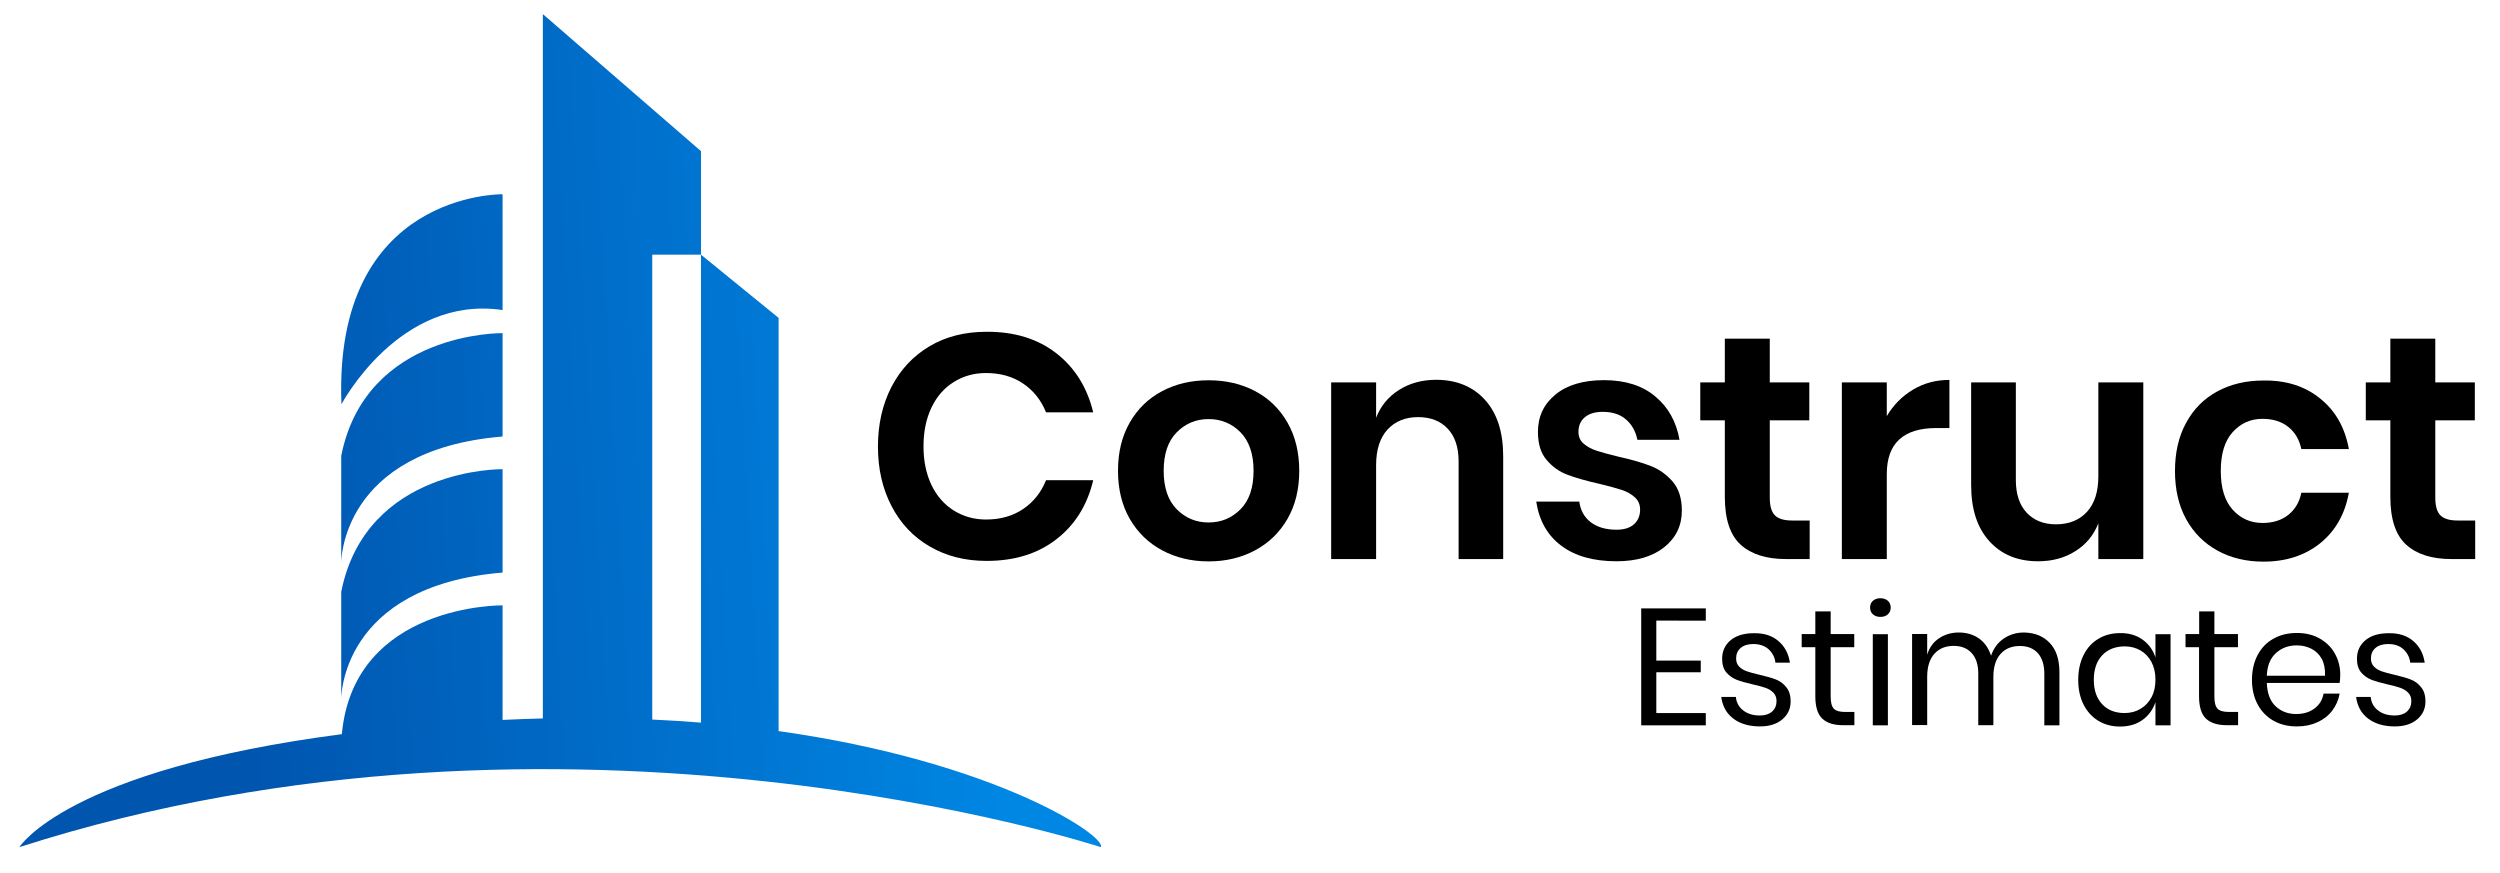 <svg xmlns="http://www.w3.org/2000/svg" xmlns:xlink="http://www.w3.org/1999/xlink" id="Layer_1" x="0px" y="0px" viewBox="0 0 2036 710.6" style="enable-background:new 0 0 2036 710.6;" xml:space="preserve"><style type="text/css">	.st0{display:none;}	.st1{display:inline;fill:#0055AF;}	.st2{enable-background:new    ;}	.st3{fill:url(#SVGID_1_);}	.st4{fill:url(#SVGID_00000106855447760118159060000008920685385360087204_);}	.st5{fill:url(#SVGID_00000080208809291840344420000015957063199724529298_);}	.st6{fill:url(#SVGID_00000109744931360733272660000013705094819155912587_);}</style><g id="Logo" class="st0">	<path class="st1" d="M926,745.5c0,0-279-91.5-564,0c0,0,33-54,246-66S930.5,738,926,745.5z"></path>	<polygon class="st1" points="635,311.1 635,678.4 692.1,679 692.1,436.5 717.5,436.5 717.5,382.5  "></polygon>	<polygon class="st1" points="717.5,680.6 717.5,436.5 758,469.5 758,685  "></polygon>	<path class="st1" d="M614,405c0,0-88.5-1.5-84,109.5c0,0,30.1-57.1,84-49.1V405z"></path>	<path class="st1" d="M614,477.4c0,0-71.2-1-84.2,64v56c0,0-0.7-59,84.2-66V477.4z"></path>	<path class="st1" d="M614,548.4c0,0-71.2-1-84.2,64v56c0,0-0.7-59,84.2-66V548.4z"></path>	<path class="st1" d="M614,685v-65.6c0,0-81.2-1-84.2,72L614,685z"></path></g><image style="display:none;overflow:visible;enable-background:new    ;" width="370" height="289" transform="matrix(2.244 0 0 2.244 198.958 311.096)"></image><g id="Logo_2_">	<g class="st2">		<path d="M860.4,287.8c15.1,11.8,25,27.8,29.9,48h-38.4c-4-9.9-10.2-17.7-18.6-23.4c-8.4-5.7-18.5-8.6-30.3-8.6   c-9.7,0-18.4,2.4-26.2,7.3c-7.8,4.8-13.9,11.8-18.2,20.8c-4.3,9-6.5,19.6-6.5,31.7c0,11.9,2.2,22.4,6.5,31.4   c4.3,9,10.4,15.9,18.2,20.8c7.8,4.8,16.5,7.3,26.2,7.3c11.8,0,21.9-2.9,30.3-8.6c8.4-5.7,14.6-13.5,18.6-23.4h38.4   c-4.8,20.3-14.8,36.3-29.9,48c-15.1,11.8-34,17.7-56.9,17.7c-17.5,0-32.9-3.9-46.4-11.8c-13.4-7.8-23.8-18.8-31.1-33   c-7.4-14.2-11-30.3-11-48.3c0-18.2,3.7-34.4,11-48.6c7.4-14.2,17.7-25.2,31-33.1c13.3-7.9,28.8-11.8,46.5-11.8   C826.4,270.1,845.3,276,860.4,287.8z"></path>		<path d="M1022.1,318.5c11.2,5.9,20,14.4,26.4,25.6c6.4,11.2,9.6,24.3,9.6,39.3c0,15.1-3.2,28.1-9.6,39.2   c-6.4,11.1-15.2,19.6-26.4,25.6c-11.2,6-23.8,9-37.8,9s-26.6-3-37.8-9c-11.2-6-20-14.5-26.4-25.6c-6.4-11.1-9.6-24.2-9.6-39.2   c0-15.1,3.2-28.2,9.6-39.3c6.4-11.2,15.2-19.7,26.4-25.6c11.2-5.9,23.8-8.8,37.8-8.8S1010.9,312.6,1022.1,318.5z M958.3,352.1   c-7.1,7.2-10.6,17.6-10.6,31.3s3.5,24.1,10.6,31.3c7.1,7.2,15.8,10.8,26,10.8s18.9-3.6,26-10.8c7.1-7.2,10.6-17.6,10.6-31.3   s-3.6-24.1-10.6-31.3c-7.1-7.2-15.8-10.8-26-10.8C974.1,341.3,965.4,344.9,958.3,352.1z"></path>		<path d="M1209.4,325.7c9.9,10.9,14.8,26.2,14.8,46v83.6h-36.3v-79.5c0-11.4-2.9-20.3-8.8-26.6s-13.9-9.5-24.2-9.5   c-10.4,0-18.7,3.4-24.9,10.1c-6.2,6.8-9.3,16.5-9.3,29.1v76.4h-36.6V311.4h36.6v28.8c3.8-9.7,10.1-17.3,18.8-22.7   c8.7-5.5,18.8-8.2,30.3-8.2C1186.3,309.4,1199.6,314.8,1209.4,325.7z"></path>		<path d="M1348.1,322.9c10.6,8.8,17.1,20.6,19.7,35.3h-34.3c-1.4-6.9-4.5-12.5-9.3-16.6c-4.8-4.2-11.2-6.2-19-6.2   c-6.2,0-11.1,1.5-14.5,4.4c-3.5,2.9-5.2,6.9-5.2,11.9c0,4,1.4,7.2,4.2,9.6c2.8,2.4,6.2,4.3,10.4,5.7c4.2,1.4,10.1,3,17.9,4.9   c10.9,2.4,19.8,5,26.6,7.7c6.8,2.7,12.7,6.9,17.7,12.7c4.9,5.8,7.4,13.6,7.4,23.5c0,12.3-4.8,22.2-14.4,29.9   c-9.6,7.6-22.6,11.4-38.8,11.4c-18.7,0-33.7-4.2-44.9-12.6c-11.3-8.4-18.1-20.4-20.5-36h35.1c0.9,7.1,4,12.7,9.3,16.8   c5.4,4.1,12.4,6.1,21,6.1c6.2,0,11-1.5,14.3-4.5c3.3-3,4.9-7,4.9-11.8c0-4.2-1.4-7.5-4.3-10.1c-2.9-2.6-6.4-4.6-10.6-6   c-4.2-1.4-10.3-3-18-4.9c-10.7-2.4-19.4-4.9-26.1-7.4c-6.7-2.5-12.4-6.5-17.1-12.1c-4.8-5.5-7.1-13.2-7.1-22.9   c0-12.5,4.8-22.6,14.3-30.4c9.5-7.8,22.7-11.7,39.5-11.7C1323.5,309.6,1337.6,314,1348.1,322.9z"></path>		<path d="M1473.8,423.9v31.4h-19.2c-16.1,0-28.4-3.9-37-11.7s-12.9-20.8-12.9-39v-62.3h-20v-30.9h20v-35.6h36.6v35.6h32.2v30.9   h-32.2v62.9c0,6.9,1.4,11.8,4.2,14.5c2.8,2.8,7.4,4.2,14,4.2H1473.8z"></path>		<path d="M1558,317.3c8.8-5.3,18.7-7.9,29.6-7.9v39.2h-10.7c-26.8,0-40.3,12.5-40.3,37.4v69.3H1500V311.4h36.6v27.5   C1542,329.8,1549.1,322.6,1558,317.3z"></path>		<path d="M1745.5,311.4v143.9h-36.6v-29.1c-3.8,9.7-10.1,17.3-18.8,22.7c-8.7,5.5-18.8,8.2-30.3,8.2c-16.6,0-29.9-5.5-39.7-16.4   c-9.9-10.9-14.8-26.1-14.8-45.7v-83.6h36.4v79.5c0,11.4,2.9,20.3,8.8,26.6s13.8,9.5,23.9,9.5c10.6,0,19-3.4,25.2-10.1   c6.2-6.8,9.3-16.4,9.3-29.1v-76.4H1745.5z"></path>		<path d="M1889.7,324.7c12.4,10,20.1,23.7,23.2,41h-38.7c-1.6-7.6-5.1-13.6-10.6-18s-12.6-6.6-21-6.6c-9.7,0-17.8,3.6-24.3,10.8   s-9.7,17.7-9.7,31.6c0,13.9,3.2,24.4,9.7,31.6c6.5,7.2,14.6,10.8,24.3,10.8c8.5,0,15.5-2.2,21-6.6c5.5-4.4,9.1-10.4,10.6-18h38.7   c-3.1,17.3-10.9,31-23.2,41c-12.4,10-27.8,15.1-46.4,15.1c-14,0-26.5-3-37.4-9s-19.4-14.5-25.5-25.6s-9.1-24.2-9.1-39.2   c0-15.1,3-28.2,9.1-39.3c6.1-11.2,14.5-19.7,25.5-25.6c10.9-5.9,23.4-8.8,37.4-8.8C1861.9,309.6,1877.4,314.6,1889.7,324.7z"></path>		<path d="M2015.8,423.9v31.4h-19.2c-16.1,0-28.4-3.9-37-11.7s-12.9-20.8-12.9-39v-62.3h-20v-30.9h20v-35.6h36.6v35.6h32.2v30.9   h-32.2v62.9c0,6.9,1.4,11.8,4.2,14.5c2.8,2.8,7.4,4.2,14,4.2H2015.8z"></path>	</g>	<g class="st2">		<path d="M1348.9,505.4V538h36.2v9.5h-36.2v33.2h40.3v10h-52.6v-95.2h52.6v10L1348.9,505.4L1348.9,505.4z"></path>		<path d="M1448.4,522.1c5.1,4.4,8.2,10.2,9.3,17.6h-11.8c-0.5-4.4-2.4-8-5.5-10.9c-3.1-2.8-7.3-4.3-12.5-4.3   c-4.4,0-7.9,1.1-10.3,3.2c-2.5,2.1-3.7,5-3.7,8.6c0,2.7,0.8,4.9,2.5,6.6c1.7,1.7,3.7,2.9,6.2,3.8c2.5,0.9,5.9,1.8,10.2,2.8   c5.5,1.3,9.9,2.5,13.3,3.8s6.3,3.4,8.6,6.3c2.4,2.9,3.6,6.8,3.6,11.6c0,6-2.3,10.9-6.8,14.7c-4.5,3.8-10.6,5.7-18.2,5.7   c-8.8,0-16-2.1-21.6-6.3c-5.6-4.2-8.9-10.1-9.9-17.7h11.9c0.4,4.5,2.4,8.2,5.9,10.9c3.5,2.8,8,4.2,13.7,4.2c4.2,0,7.5-1.1,9.9-3.2   c2.4-2.2,3.6-5,3.6-8.5c0-2.9-0.9-5.2-2.6-6.9s-3.8-3-6.3-3.9s-6-1.8-10.4-2.8c-5.5-1.3-9.9-2.5-13.2-3.8c-3.3-1.3-6.1-3.3-8.4-6   c-2.3-2.7-3.4-6.5-3.4-11.1c0-6.2,2.3-11.2,6.9-15.1c4.6-3.8,10.9-5.7,18.8-5.7C1436.6,515.5,1443.3,517.7,1448.4,522.1z"></path>		<path d="M1510.2,579.8v10.8h-9.2c-7.6,0-13.2-1.8-17-5.4c-3.7-3.6-5.6-9.6-5.6-18.1v-40h-11.1v-10.7h11.1v-18.5h12.5v18.5h19.2   v10.7h-19.2v40.3c0,4.8,0.9,8,2.6,9.8c1.8,1.8,4.8,2.6,9.1,2.6H1510.2z"></path>		<path d="M1525.3,489.3c1.5-1.4,3.6-2.1,6.1-2.1s4.5,0.7,6.1,2.1c1.5,1.4,2.3,3.2,2.3,5.5s-0.8,4.1-2.3,5.5s-3.6,2.1-6.1,2.1   s-4.5-0.7-6.1-2.1c-1.5-1.4-2.3-3.2-2.3-5.5C1523,492.5,1523.8,490.6,1525.3,489.3z M1537.5,516.5v74.2h-12.3v-74.2H1537.5z"></path>		<path d="M1669.3,523.6c5.3,5.5,7.9,13.5,7.9,24v43.1h-12.3v-42c0-7.3-1.8-12.9-5.3-16.8c-3.6-3.9-8.4-5.8-14.7-5.8   c-6.5,0-11.7,2.1-15.6,6.4c-3.9,4.3-5.9,10.6-5.9,18.8v39.3h-12.3v-42c0-7.3-1.8-12.9-5.4-16.8c-3.6-3.9-8.5-5.8-14.6-5.8   c-6.6,0-11.8,2.1-15.7,6.4c-3.9,4.3-5.9,10.6-5.9,18.8v39.3h-12.3v-74.2h12.3v16.9c1.8-5.9,5-10.3,9.7-13.4c4.6-3.1,10-4.7,16-4.7   c6.3,0,11.8,1.6,16.4,4.8c4.6,3.2,7.9,7.9,9.9,14.1c2.1-6,5.5-10.7,10.4-14s10.4-4.9,16.5-4.9C1657.1,515.3,1664,518,1669.3,523.6   z"></path>		<path d="M1744.9,520.9c5,3.6,8.5,8.4,10.5,14.5v-18.9h12.3v74.2h-12.3v-18.9c-2,6-5.5,10.9-10.5,14.5s-11.1,5.4-18.3,5.4   c-6.6,0-12.4-1.5-17.6-4.6c-5.1-3.1-9.2-7.5-12.1-13.2s-4.4-12.5-4.4-20.2s1.5-14.5,4.4-20.3s7-10.2,12.1-13.2   c5.1-3.1,11-4.6,17.6-4.6C1733.8,515.5,1739.9,517.3,1744.9,520.9z M1712,533.7c-4.5,4.8-6.8,11.5-6.8,19.9   c0,8.5,2.3,15.1,6.8,19.9c4.5,4.8,10.6,7.2,18.2,7.2c4.9,0,9.2-1.1,13-3.4c3.8-2.2,6.8-5.4,9-9.5s3.2-8.8,3.2-14.3   s-1.1-10.2-3.2-14.3c-2.2-4.1-5.2-7.3-9-9.5s-8.2-3.3-13-3.3C1722.6,526.5,1716.5,528.9,1712,533.7z"></path>		<path d="M1822.7,579.8v10.8h-9.2c-7.6,0-13.2-1.8-17-5.4c-3.7-3.6-5.6-9.6-5.6-18.1v-40h-11v-10.7h11.1v-18.5h12.4v18.5h19.2v10.7   h-19.2v40.3c0,4.8,0.9,8,2.6,9.8c1.8,1.8,4.8,2.6,9.1,2.6H1822.7z"></path>		<path d="M1905.4,556.2h-59.3c0.3,8.5,2.7,14.8,7.2,19s10.1,6.3,16.7,6.3c5.9,0,10.9-1.5,14.9-4.5s6.5-7,7.4-12.1h13.1   c-0.9,5.1-2.9,9.7-6,13.8s-7.1,7.2-12.1,9.5s-10.5,3.4-16.8,3.4c-7.1,0-13.4-1.5-18.9-4.6s-9.8-7.5-12.9-13.2s-4.7-12.5-4.7-20.2   s1.6-14.5,4.7-20.3s7.4-10.2,12.9-13.2c5.5-3.1,11.8-4.6,18.9-4.6c7.2,0,13.5,1.5,18.8,4.6c5.4,3.1,9.5,7.2,12.3,12.3   s4.3,10.8,4.3,17C1905.9,552.1,1905.7,554.3,1905.4,556.2z M1890.8,536.5c-2.1-3.7-4.9-6.4-8.5-8.2s-7.5-2.7-11.8-2.7   c-6.8,0-12.4,2.1-17,6.3s-7.1,10.3-7.4,18.4h47.4C1893.7,544.8,1892.8,540.2,1890.8,536.5z"></path>		<path d="M1965.4,522.1c5.1,4.4,8.2,10.2,9.3,17.6h-11.8c-0.5-4.4-2.4-8-5.5-10.9s-7.3-4.3-12.5-4.3c-4.4,0-7.9,1.1-10.3,3.2   c-2.5,2.1-3.7,5-3.7,8.6c0,2.7,0.8,4.9,2.5,6.6c1.7,1.7,3.7,2.9,6.2,3.8c2.5,0.9,5.9,1.8,10.2,2.8c5.5,1.3,9.9,2.5,13.3,3.8   s6.3,3.4,8.6,6.3c2.4,2.9,3.6,6.8,3.6,11.6c0,6-2.3,10.9-6.8,14.7c-4.5,3.8-10.6,5.7-18.2,5.7c-8.8,0-16-2.1-21.6-6.3   c-5.6-4.2-8.9-10.1-9.9-17.7h11.9c0.4,4.5,2.4,8.2,5.9,10.9c3.5,2.8,8,4.2,13.7,4.2c4.2,0,7.5-1.1,9.9-3.2c2.4-2.2,3.6-5,3.6-8.5   c0-2.9-0.9-5.2-2.6-6.9s-3.8-3-6.3-3.9s-6-1.8-10.4-2.8c-5.5-1.3-9.9-2.5-13.2-3.8c-3.3-1.3-6.1-3.3-8.4-6s-3.4-6.5-3.4-11.1   c0-6.2,2.3-11.2,6.9-15.1c4.6-3.8,10.9-5.7,18.8-5.7C1953.6,515.5,1960.3,517.7,1965.4,522.1z"></path>	</g>	<g id="Logo_1_">					<linearGradient id="SVGID_1_" gradientUnits="userSpaceOnUse" x1="190.9" y1="-368.427" x2="797.548" y2="-403.561" gradientTransform="matrix(1 0 0 1 0 746.875)">			<stop offset="0" style="stop-color:#0055AF"></stop>			<stop offset="1" style="stop-color:#0086E3"></stop>		</linearGradient>		<path class="st3" d="M896.5,689.9c0,0-435.7-142.9-880.7,0c0,0,38.4-62.8,262.6-92C288.2,491.5,409.3,493,409.3,493v93.3   c11.1-0.5,22-1,32.8-1.2V11.5l128.8,111.6v84.3h-39.7V586c13.6,0.6,26.8,1.5,39.7,2.5V207.4l63.2,51.5v336.5   C812.1,620.5,901.6,681.4,896.5,689.9z"></path>					<linearGradient id="SVGID_00000019671152092705683070000007334546907318358966_" gradientUnits="userSpaceOnUse" x1="183.632" y1="-493.921" x2="790.279" y2="-529.055" gradientTransform="matrix(1 0 0 1 0 746.875)">			<stop offset="0" style="stop-color:#0055AF"></stop>			<stop offset="1" style="stop-color:#0086E3"></stop>		</linearGradient>		<path style="fill:url(#SVGID_00000019671152092705683070000007334546907318358966_);" d="M409.3,158.2c0,0-138.2-2.3-131.2,171   c0,0,47-89.2,131.2-76.7V158.2z"></path>					<linearGradient id="SVGID_00000120545696235044917130000018112372178065312179_" gradientUnits="userSpaceOnUse" x1="190.629" y1="-373.101" x2="797.277" y2="-408.235" gradientTransform="matrix(1 0 0 1 0 746.875)">			<stop offset="0" style="stop-color:#0055AF"></stop>			<stop offset="1" style="stop-color:#0086E3"></stop>		</linearGradient>		<path style="fill:url(#SVGID_00000120545696235044917130000018112372178065312179_);" d="M409.3,271.3c0,0-111.2-1.6-131.4,99.9   v87.4c0,0-1.2-92.1,131.4-103.1V271.3L409.3,271.3z"></path>					<linearGradient id="SVGID_00000059288268634862142720000009794440988942610855_" gradientUnits="userSpaceOnUse" x1="197.025" y1="-262.672" x2="803.672" y2="-297.805" gradientTransform="matrix(1 0 0 1 0 746.875)">			<stop offset="0" style="stop-color:#0055AF"></stop>			<stop offset="1" style="stop-color:#0086E3"></stop>		</linearGradient>		<path style="fill:url(#SVGID_00000059288268634862142720000009794440988942610855_);" d="M409.3,382.1c0,0-111.2-1.6-131.4,99.9   v87.4c0,0-1.2-92.1,131.4-103.1V382.1L409.3,382.1z"></path>	</g></g></svg>